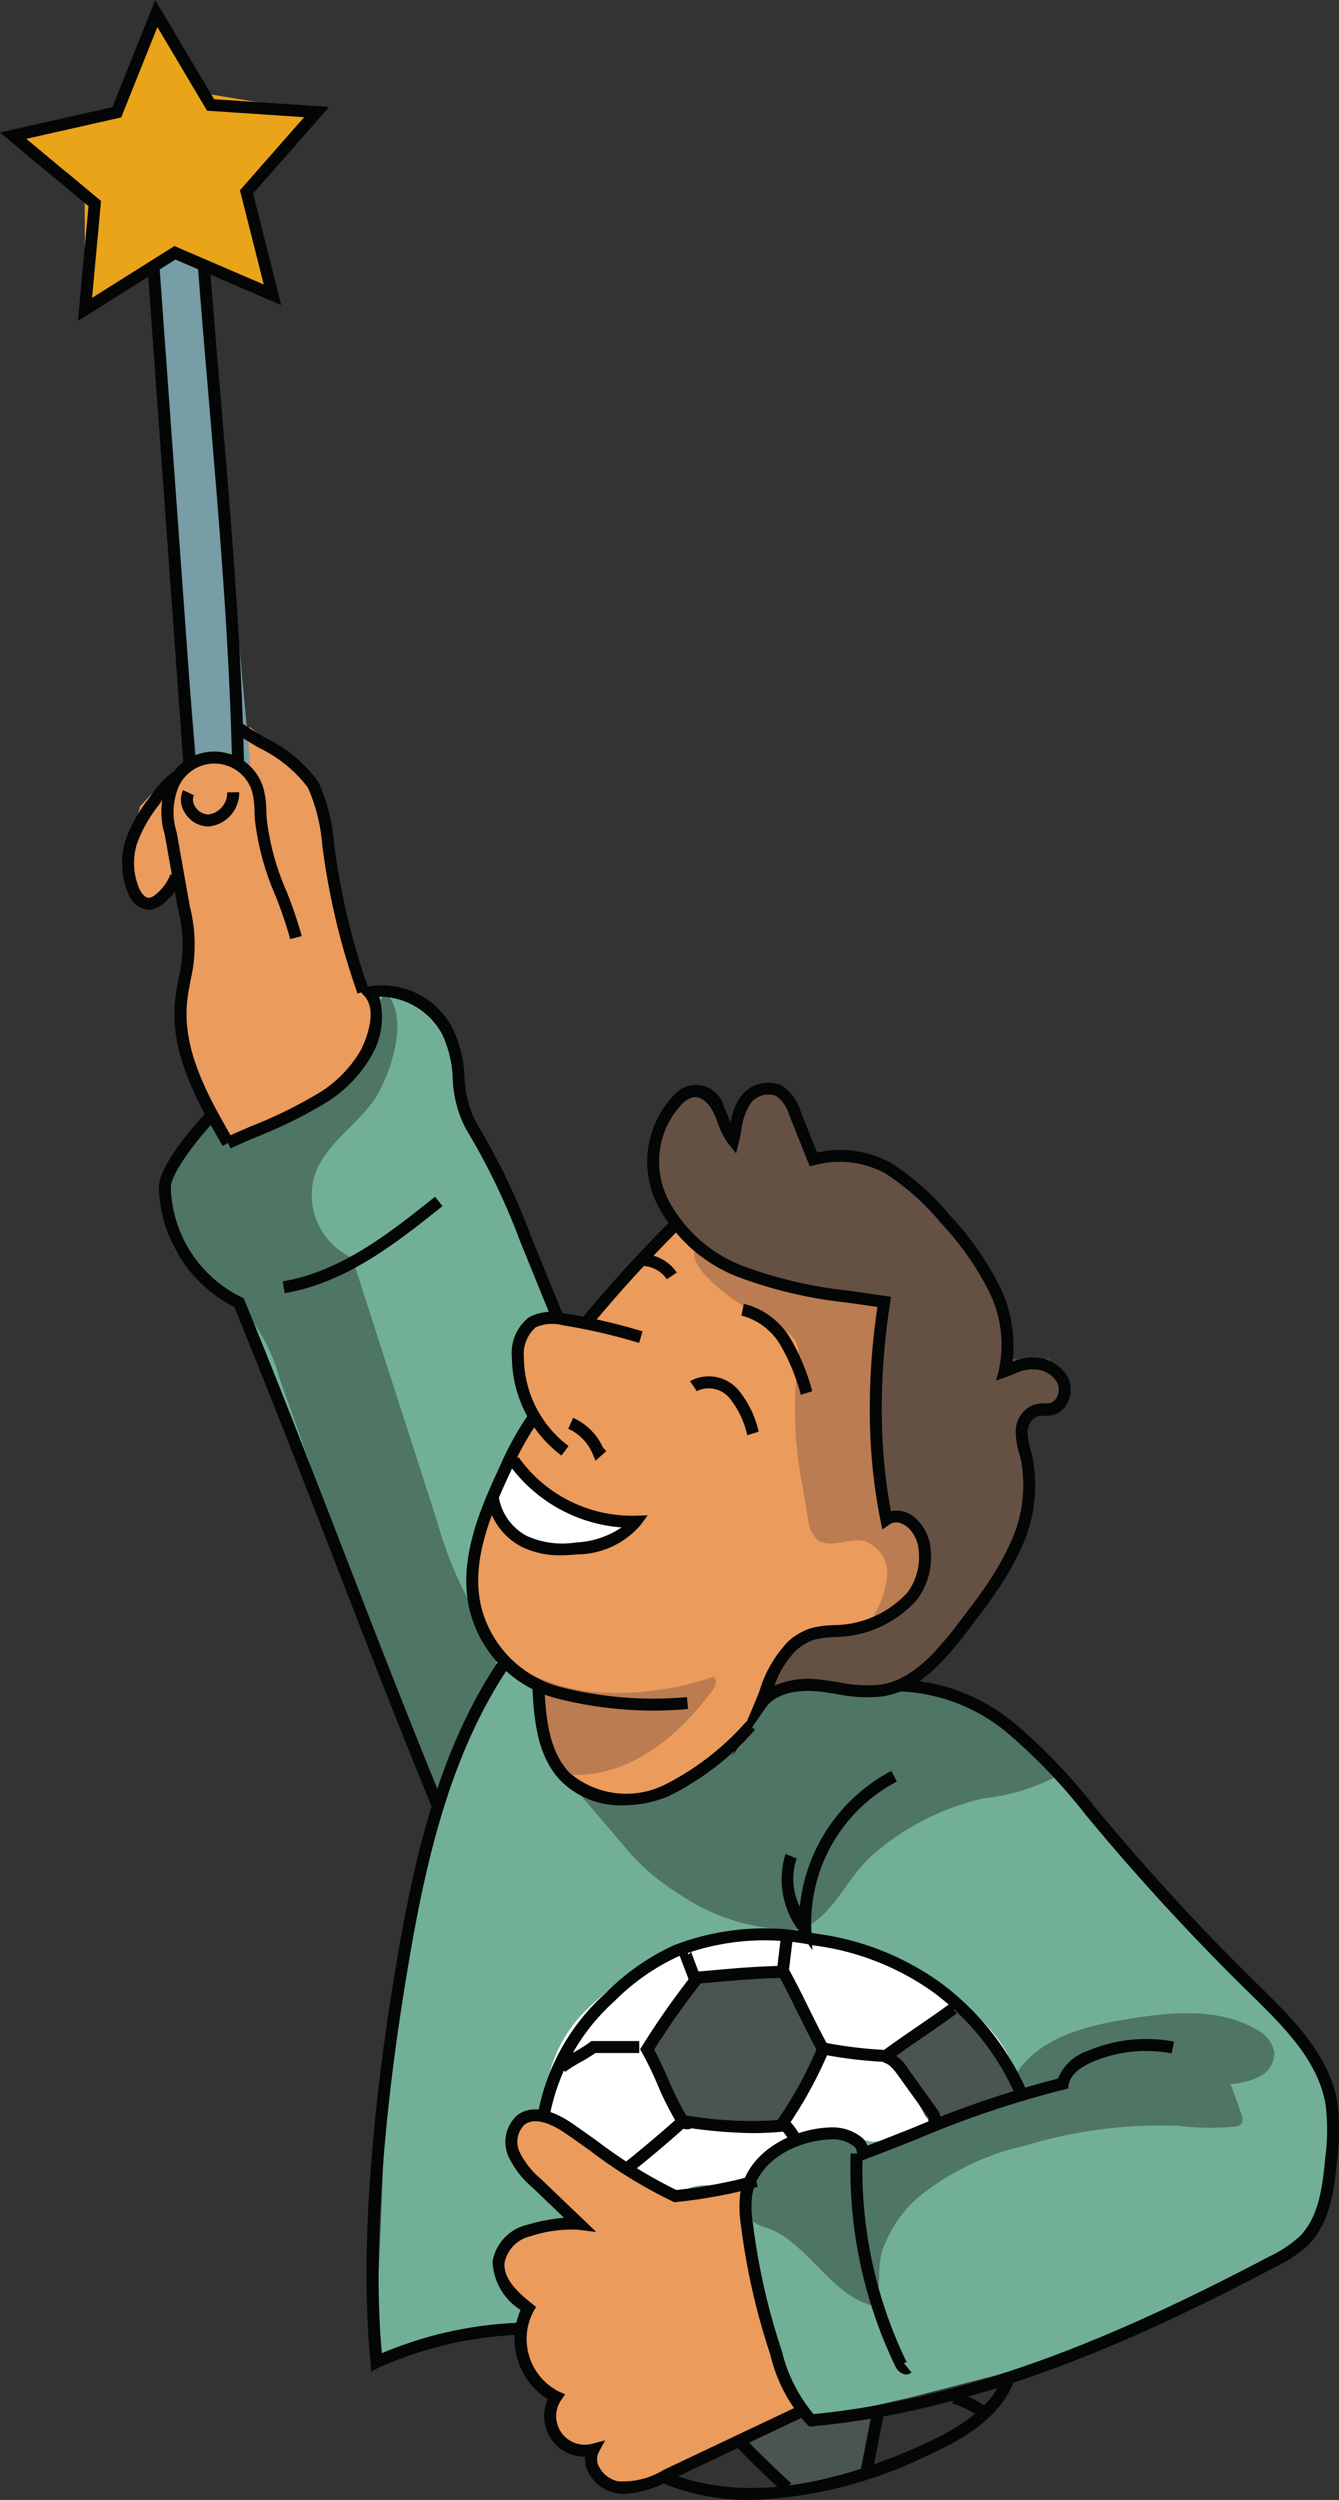 <?xml version="1.0" encoding="UTF-8"?>
<svg xmlns="http://www.w3.org/2000/svg" width="69.639" height="130" viewBox="0 0 69.639 130">
  <rect x="0" y="0" width="69.639" height="130" fill="#333333" stroke="none"/>
  <g id="icon-pallivolur" transform="translate(-292.284 -396.301)">
    <g id="Group_9136" data-name="Group 9136" transform="translate(326.301 453.013)">
      <path id="Path_9647" data-name="Path 9647" d="M351.041,489.969l-1-1.989-1.119-.556-.724.4-1.106,1.812-.163,1.918.649,2.011,1.664,2.268,3.217,1.334,4.033.838,2.409.366-.377,4.13.261,5.037.354,1.937-5.167,5.319-1.338,2.368v1.956l8.368.751-.791-1.81,4.377-4.952,1.677-3.633.05-2.92-.263-2.2.906-.707h1.328l-.1-1.191-.711-1.092h-2.2l.14-2.3-2.92-4.445-3.408-3.206-2.6-.614-1.33.288-.9-2.508-.828-1.185-1.36.034-.649.549Z" transform="translate(-346.925 -487.397)" fill="#655143"></path>
    </g>
    <g id="Group_9137" data-name="Group 9137" transform="translate(300.86 447.907)">
      <path id="Path_9648" data-name="Path 9648" d="M316.681,479.195l2.7.555,1.362,1.461.643,2.879.665,2.569,2.129,3.811,1.571,3.836.93,2.786-2.264,13.99,11.187,3.961,1.825.2,2.607-.008,3.3.263,2.233-.46,4.621,2.533,7.027,7.729,5.842,6.09,3.24,4.189.5,2.86-.361,3.3-.915,2.09-3.4,2.159-9.268,4.2-8.075,2.08-5.1,1.173-.659-.4-1.814-4.37-.853-7.026v-.561l-4.215.487-3.218-1.991-2.489-1.595-1.863-.156-.149.608.254,1.933,2.01,1.988.912.873-2.615.349-1.266.862-.3.778,1.009,1.566.534.842-.876,1.043-1.646.12-3.7.755-1.745.649.628-15.112,2.672-13.655-9.756-24.6-.615-1.508L308,493.937l-1.8-2.6-.137-2.366,1.495-2.308.963-1.086.818,1.45,3.809-1.71,2.577-1.858,1.136-1.4v-1.2Z" transform="translate(-306.059 -479.195)" fill="#71b096"></path>
    </g>
    <g id="Group_9138" data-name="Group 9138" transform="translate(318.21 506.185)">
      <path id="Path_9649" data-name="Path 9649" d="M346.872,576.418l-3.424.671-1.718-.757-2.292-1.418-3.136-2.109-1.216.357-.486,1.06.591,1.481,2.01,1.988.912.873H336l-1.066.585-1.009,1.4.3,1.136,1.239,1.273-.365,1.043.3,1.995.9,1.177.618.386-.282,1.215.708,1.164,1.156.41.422,1.069,1.154.835.979-.02,3.01-1.268,5.472-2.594-1.252-3.334-1.123-3.051-.118-3.577Z" transform="translate(-333.929 -572.805)" fill="#eb9b5c"></path>
    </g>
    <g id="Group_9139" data-name="Group 9139" transform="translate(300.788 447.917)">
      <path id="Path_9650" data-name="Path 9650" d="M316.8,484.926c-.957,1.284-2.44,2.219-2.976,3.727A3.582,3.582,0,0,0,315.755,493l4.424,13.726a21.116,21.116,0,0,0,1.791,4.4,7.4,7.4,0,0,1,1.27,2.628,5.512,5.512,0,0,1-1.025,3.325l-2.209,3.9a16.183,16.183,0,0,1-1.52-3.415l-6.526-18.347a8.793,8.793,0,0,0-2.046-3.7c-.733-.669-1.673-1.071-2.424-1.719a4.965,4.965,0,0,1-.01-7.194,2.435,2.435,0,0,1,.8-.493,3.846,3.846,0,0,1,.73-.135c4.3-.568,6.354-3.412,8.468-6.76C318.831,480.425,317.7,483.718,316.8,484.926Z" transform="translate(-305.944 -479.21)" fill="#4f7565"></path>
    </g>
    <g id="Group_9140" data-name="Group 9140" transform="translate(298.945 434.133)">
      <path id="Path_9651" data-name="Path 9651" d="M305.036,459.632l-1.429,1.54-.471,1.881-.152,1.287.269,1.164.834.736.491-.218.909-1.217.4,1.63.235,2.336-.3,1.971-.044,2.141.729,2.568,1.312,2.589.364.631,3.809-1.71,2.926-2.26.787-2.2-.176-1.662-.806-1.558-1.678-8.115-1.847-2.536-1.848-1.566H308.7V459l-1.028-.357-1.148.207s.207-.546-.484.281l-.69.827" transform="translate(-302.984 -457.069)" fill="#eb9b5c"></path>
    </g>
    <g id="Group_9141" data-name="Group 9141" transform="translate(322.102 484.022)">
      <path id="Path_9652" data-name="Path 9652" d="M361.5,543.005a10.755,10.755,0,0,0,3.8-1.14,13.293,13.293,0,0,0-2.966-2.894,8.923,8.923,0,0,0-3.1-1.548,12.052,12.052,0,0,0-2.9-.216l-4.948.033a1.975,1.975,0,0,0-1.023.192,2.192,2.192,0,0,0-.689.9c-1.615,2.955-6.129,3.9-9.49,4.118.078,0,2.869,3.325,3.088,3.558a12.107,12.107,0,0,0,2.52,2.044,10.568,10.568,0,0,0,5.934,1.773c1.682-.172,2.643-2.65,3.9-3.773A13.162,13.162,0,0,1,361.5,543.005Z" transform="translate(-340.18 -537.206)" fill="#4f7565"></path>
    </g>
    <g id="Group_9142" data-name="Group 9142" transform="translate(330.897 500.99)">
      <path id="Path_9653" data-name="Path 9653" d="M363.4,574.074a13.463,13.463,0,0,1,5.564-2.717,24.556,24.556,0,0,1,7.989-1.043,13.956,13.956,0,0,0,2.979.042.5.5,0,0,0,.326-.144.528.528,0,0,0,0-.5l-.559-1.567a4.1,4.1,0,0,0,1.5-.386,1.393,1.393,0,0,0,.776-1.253,1.745,1.745,0,0,0-1.009-1.239c-1.942-1.093-4.334-.87-6.534-.517-2.082.334-4.33.86-5.641,2.511a7.648,7.648,0,0,1-.828,1.025,4.18,4.18,0,0,1-1.159.651l-5.975,2.555a4.118,4.118,0,0,0-6.442,2.315,1.478,1.478,0,0,0,.08,1.137,2.275,2.275,0,0,0,1.2.705c2.123.839,3.287,3.578,5.535,4.044.363-.771.07-2,.394-2.927A6.669,6.669,0,0,1,363.4,574.074Z" transform="translate(-354.307 -564.461)" fill="#4f7565"></path>
    </g>
    <g id="Group_9143" data-name="Group 9143" transform="translate(316.854 460.047)">
      <path id="Path_9654" data-name="Path 9654" d="M342.246,498.694,337.69,503.7h-2.21l-1.065.495-.263,1.988.575,1.973-.009.808-1.268,2.382-1.415,3.665-.286,2.364.682,2.594,1.683,1.973,1.066.661.3,2.849L337,527.911l2.771.879,2.351-.849,3.683-2.49,1.324-2.849,1.277-2.092,2.15-.745,2.5-.4,1.427-2,.791-1.825-.648-1.39-1.216-.418-.354-1.937-.093-7.61.21-1.557-4.043-.615-3.8-1.14-1.819-.784Z" transform="translate(-331.75 -498.694)" fill="#eb9b5c"></path>
    </g>
    <g id="Group_9144" data-name="Group 9144" transform="translate(328.381 461.222)">
      <path id="Path_9655" data-name="Path 9655" d="M354.047,504.3c.656.335,1.425.69,1.618,1.4a2.649,2.649,0,0,1-.031,1.087,20.212,20.212,0,0,0,.281,6.2q.134.837.283,1.67a1.7,1.7,0,0,0,.451,1.043c.637.539,1.615-.073,2.434.091a1.763,1.763,0,0,1,1.224,1.828,5.145,5.145,0,0,1-.8,2.231,3.653,3.653,0,0,0,2.886-4.191,1.578,1.578,0,0,0-2.009-1.057,30.344,30.344,0,0,1,0-11.527c-.1.5-4.7-.327-5.173-.445a23.94,23.94,0,0,1-4.885-2.045C349.8,501.794,353.124,503.827,354.047,504.3Z" transform="translate(-350.266 -500.583)" fill="#bb7c51"></path>
    </g>
    <g id="Group_9145" data-name="Group 9145" transform="translate(318.044 482.184)">
      <path id="Path_9656" data-name="Path 9656" d="M333.662,534.253a9.573,9.573,0,0,0,5.477,2.125,15.408,15.408,0,0,0,5.878-.818c.231.135.1.489-.057.7-1.667,2.282-4.073,4.315-6.9,4.4a2.022,2.022,0,0,1-.946-.148c-.732-.355-.907-1.3-.992-2.107l-.238-2.256" transform="translate(-333.662 -534.253)" fill="#bb7c51"></path>
    </g>
    <g id="Group_9146" data-name="Group 9146" transform="translate(317.898 472.146)">
      <path id="Path_9657" data-name="Path 9657" d="M337.239,520.4a19.679,19.679,0,0,0,3.691,1.142,5.36,5.36,0,0,1-2.422.893,6.111,6.111,0,0,1-3.424,0,3.057,3.057,0,0,1-1.465-1.252,1.161,1.161,0,0,1-.19-.537,1.427,1.427,0,0,1,.107-.513,6.341,6.341,0,0,1,.814-2A9.059,9.059,0,0,0,337.239,520.4Z" transform="translate(-333.427 -518.129)" fill="#fff"></path>
    </g>
    <g id="Group_9147" data-name="Group 9147" transform="translate(320.61 496.598)">
      <path id="Path_9658" data-name="Path 9658" d="M345.077,571.014c-.777.466-1.7-.258-2.368-.868a14.055,14.055,0,0,0-4.9-2.891,7.265,7.265,0,0,1,1.826-5.3,14.623,14.623,0,0,1,10.652-4.523,15.825,15.825,0,0,1,5.553,1.7c2.92,1.368,6,3.354,6.667,6.509-2.2.829-4.382,1.76-6.577,2.589a2.7,2.7,0,0,1-1.093.247,3.92,3.92,0,0,1-1.085-.331,4.468,4.468,0,0,0-5.232,1.909,1.436,1.436,0,0,1-.429.553,1.23,1.23,0,0,1-.459.137C346.637,570.9,345.944,570.495,345.077,571.014Z" transform="translate(-337.784 -557.406)" fill="#fff"></path>
    </g>
    <g id="Group_9148" data-name="Group 9148" transform="translate(326.106 498.627)">
      <path id="Path_9659" data-name="Path 9659" d="M353.5,568.554a.847.847,0,0,1-.242.293.831.831,0,0,1-.43.1,20.311,20.311,0,0,1-4.4-.327.888.888,0,0,1-.347-.116.92.92,0,0,1-.29-.436l-1.026-2.473a1.051,1.051,0,0,1,.035-1.152l.939-1.825c.89-1.729,4.127-2.558,5.738-1.434a7.309,7.309,0,0,1,1.881,3.118C355.782,565.677,354.239,567.322,353.5,568.554Z" transform="translate(-346.612 -560.665)" fill="#4a5450"></path>
    </g>
    <g id="Group_9149" data-name="Group 9149" transform="translate(338.671 500.883)">
      <path id="Path_9660" data-name="Path 9660" d="M366.97,566.281a.284.284,0,0,0-.1.456l1.556,2.8a1.262,1.262,0,0,0,.492.57,1.235,1.235,0,0,0,.885-.039,27.049,27.049,0,0,0,3.725-1.445,1.014,1.014,0,0,0-.186-.779c-.562-1.007-1.52-3.15-2.744-3.5C369.345,563.981,367.9,565.6,366.97,566.281Z" transform="translate(-366.794 -564.288)" fill="#4a5450"></path>
    </g>
    <g id="Group_9150" data-name="Group 9150" transform="translate(331.233 521.754)">
      <path id="Path_9661" data-name="Path 9661" d="M354.847,599.366l2.587-1.552.659.4,3.449-.315-.471,2.959-2.306.737-1.935.122Z" transform="translate(-354.847 -597.815)" fill="#4a5450"></path>
    </g>
    <g id="Group_9151" data-name="Group 9151" transform="translate(300.267 409.45)">
      <path id="Path_9662" data-name="Path 9662" d="M305.108,418.15l2.221,25.736,1.148-.207,1.665.357-2.422-26.009-1.5-.6Z" transform="translate(-305.108 -417.421)" fill="#779da6"></path>
    </g>
    <g id="Group_9152" data-name="Group 9152" transform="translate(292.968 397.003)">
      <path id="Path_9663" data-name="Path 9663" d="M300.829,397.428l-2.055,5.131-5.392,1.216,3.723,3.105.012,5.938,4.678-2.943,5.077,2.185-1.353-5.359,3.647-4.153-5.872-.971Z" transform="translate(-293.383 -397.428)" fill="#eaa419"></path>
    </g>
    <g id="Group_9153" data-name="Group 9153" transform="translate(318.907 464.523)">
      <path id="Path_9664" data-name="Path 9664" d="M337.624,513.353a6.452,6.452,0,0,1-2.576-5.115,2.33,2.33,0,0,1,.916-2.094,2.652,2.652,0,0,1,1.835-.182,30.427,30.427,0,0,1,4.044.934l-.181.6a29.606,29.606,0,0,0-3.961-.915,2.147,2.147,0,0,0-1.411.1,1.846,1.846,0,0,0-.619,1.564,5.817,5.817,0,0,0,2.323,4.614Z" transform="translate(-335.048 -505.885)" fill="#040505"></path>
    </g>
    <g id="Group_9154" data-name="Group 9154" transform="translate(330.367 470.465)">
      <path id="Path_9665" data-name="Path 9665" d="M353.456,532.576l1.177-2.782c.078-.184.156-.383.238-.59a6.331,6.331,0,0,1,1.529-2.618,3.407,3.407,0,0,1,1.088-.635,4.382,4.382,0,0,1,1.078-.168l.157-.011a5.221,5.221,0,0,0,3.848-1.7,3.114,3.114,0,0,0,.583-2.172,1.82,1.82,0,0,0-.542-1.188c-.126-.11-.567-.446-.966-.177l-.387.264-.093-.459a29.077,29.077,0,0,1-.545-4.892l.623-.018a28.64,28.64,0,0,0,.461,4.412,1.506,1.506,0,0,1,1.316.4,2.427,2.427,0,0,1,.753,1.589,3.746,3.746,0,0,1-.7,2.611,5.807,5.807,0,0,1-4.3,1.951l-.162.011a3.831,3.831,0,0,0-.928.139,2.8,2.8,0,0,0-.888.525,4.731,4.731,0,0,0-1.14,1.853,4.423,4.423,0,0,1,2.3-.322c.346.034.692.088,1.037.144a6.963,6.963,0,0,0,2.19.122c1.678-.265,2.932-1.745,4.071-3.237.519-.681,1.057-1.385,1.537-2.11l.519.344c-.492.741-1.035,1.454-1.561,2.143-1.216,1.594-2.562,3.174-4.469,3.475a7.575,7.575,0,0,1-2.384-.123c-.333-.053-.666-.106-1-.138-.6-.06-2.056-.088-2.721.873Z" transform="translate(-353.456 -515.429)" fill="#040505"></path>
    </g>
    <g id="Group_9155" data-name="Group 9155" transform="translate(325.958 452.572)">
      <path id="Path_9666" data-name="Path 9666" d="M364.636,513.015l-.518-.344a13.627,13.627,0,0,0,1.047-1.843,7.1,7.1,0,0,0,.636-4.467c-.027-.115-.057-.229-.088-.344a4.067,4.067,0,0,1-.187-1.134,1.478,1.478,0,0,1,.943-1.419,1.863,1.863,0,0,1,.509-.057,1.5,1.5,0,0,0,.327-.027.6.6,0,0,0,.375-.339.871.871,0,0,0,.012-.717,1.428,1.428,0,0,0-1.244-.7,2.1,2.1,0,0,0-.971.225c-.129.053-.266.109-.421.164l-.548.194.143-.563a6.213,6.213,0,0,0-.52-4.078,15.018,15.018,0,0,0-2.468-3.519,12.808,12.808,0,0,0-2.942-2.626,5,5,0,0,0-3.65-.416l-.259.059-1.051-2.628a1.913,1.913,0,0,0-.688-1.027,1.173,1.173,0,0,0-1.352.4,3.424,3.424,0,0,0-.471,1.426c-.038.2-.073.385-.115.55l-.152.611-.393-.491a3.965,3.965,0,0,1-.562-1.1c-.072-.189-.144-.378-.233-.557-.214-.433-.619-.844-1.037-.774a1.137,1.137,0,0,0-.563.325,4.362,4.362,0,0,0-.783,4.919,7.328,7.328,0,0,0,4,3.558,22.585,22.585,0,0,0,5.477,1.264l2.157.313-.049.311a35.321,35.321,0,0,0-.426,6.427l-.623.018a35.767,35.767,0,0,1,.387-6.229l-1.536-.223a23.058,23.058,0,0,1-5.627-1.305,7.945,7.945,0,0,1-4.326-3.877,5,5,0,0,1,.931-5.636,1.5,1.5,0,0,1,2.576.634c.1.2.177.4.256.609.03.077.059.153.089.229a3.176,3.176,0,0,1,.547-1.4,1.787,1.787,0,0,1,2.126-.542,2.47,2.47,0,0,1,.968,1.342l.855,2.14a5.488,5.488,0,0,1,3.843.542,13.338,13.338,0,0,1,3.09,2.749,15.574,15.574,0,0,1,2.567,3.67,7.1,7.1,0,0,1,.671,3.918,2.472,2.472,0,0,1,1.111-.219,2.047,2.047,0,0,1,1.777,1.056,1.5,1.5,0,0,1-.011,1.25,1.194,1.194,0,0,1-.788.679,2.039,2.039,0,0,1-.468.046,1.366,1.366,0,0,0-.345.032.868.868,0,0,0-.494.834,3.537,3.537,0,0,0,.166.961c.032.121.064.242.092.363a7.716,7.716,0,0,1-.677,4.869A14.268,14.268,0,0,1,364.636,513.015Z" transform="translate(-346.374 -486.688)" fill="#040505"></path>
    </g>
    <g id="Group_9156" data-name="Group 9156" transform="translate(322.554 459.827)">
      <path id="Path_9667" data-name="Path 9667" d="M341.387,503.764l-.48-.4c1.437-1.739,2.977-3.43,4.575-5.027l.44.44C344.339,500.364,342.812,502.041,341.387,503.764Z" transform="translate(-340.907 -498.341)" fill="#040505"></path>
    </g>
    <g id="Group_9157" data-name="Group 9157" transform="translate(316.536 469.786)">
      <path id="Path_9668" data-name="Path 9668" d="M340.921,529.807a20.54,20.54,0,0,1-4.913-.619,6.318,6.318,0,0,1-4.63-4.764c-.518-2.472.506-4.965,1.6-7.306a16.167,16.167,0,0,1,1.541-2.78l.5.37a15.173,15.173,0,0,0-1.477,2.674c-1.093,2.338-2.033,4.627-1.554,6.914a5.764,5.764,0,0,0,4.166,4.286,19.537,19.537,0,0,0,6.563.522l.054.62C342.135,529.779,341.523,529.807,340.921,529.807Z" transform="translate(-331.24 -514.338)" fill="#040505"></path>
    </g>
    <g id="Group_9158" data-name="Group 9158" transform="translate(330.844 464.101)">
      <path id="Path_9669" data-name="Path 9669" d="M357.311,509.937a10.506,10.506,0,0,0-1.054-2.574,3.324,3.324,0,0,0-2.034-1.546l.123-.61a3.888,3.888,0,0,1,2.435,1.82,10.986,10.986,0,0,1,1.124,2.725Z" transform="translate(-354.223 -505.207)" fill="#040505"></path>
    </g>
    <g id="Group_9159" data-name="Group 9159" transform="translate(325.699 461.509)">
      <path id="Path_9670" data-name="Path 9670" d="M347.224,502.357a1.585,1.585,0,0,0-1.266-.691l.012-.623a2.216,2.216,0,0,1,1.771.967Z" transform="translate(-345.958 -501.043)" fill="#040505"></path>
    </g>
    <g id="Group_9160" data-name="Group 9160" transform="translate(328.175 467.856)">
      <path id="Path_9671" data-name="Path 9671" d="M352.907,514.315a4.708,4.708,0,0,0-.927-1.939,1.412,1.412,0,0,0-1.7-.353l-.347-.517a2.017,2.017,0,0,1,2.494.438,5.186,5.186,0,0,1,1.075,2.191Z" transform="translate(-349.935 -511.238)" fill="#040505"></path>
    </g>
    <g id="Group_9161" data-name="Group 9161" transform="translate(317.609 472.069)">
      <path id="Path_9672" data-name="Path 9672" d="M336.841,523.111a4.438,4.438,0,0,1-2.085-.445,3.458,3.458,0,0,1-1.792-2.477l.616-.1a2.818,2.818,0,0,0,1.462,2.021,4.49,4.49,0,0,0,2.538.339,4.612,4.612,0,0,0,2.385-.784,7.946,7.946,0,0,1-5.874-3.305l.511-.356a7.241,7.241,0,0,0,6.082,3.052l.642-.021-.381.517a4.407,4.407,0,0,1-3.306,1.517Q337.216,523.111,336.841,523.111Z" transform="translate(-332.964 -518.006)" fill="#040505"></path>
    </g>
    <g id="Group_9162" data-name="Group 9162" transform="translate(319.973 483.941)">
      <path id="Path_9673" data-name="Path 9673" d="M341.485,543.314a4.406,4.406,0,0,1-3.227-1.253c-1.238-1.271-1.418-3.146-1.5-4.958l.623-.027c.074,1.691.236,3.436,1.32,4.551a4.516,4.516,0,0,0,4.883.647,14.077,14.077,0,0,0,4.307-3.321l.441.439a14.55,14.55,0,0,1-4.512,3.458A6.227,6.227,0,0,1,341.485,543.314Z" transform="translate(-336.761 -537.076)" fill="#040505"></path>
    </g>
    <g id="Group_9163" data-name="Group 9163" transform="translate(300.548 454.063)">
      <path id="Path_9674" data-name="Path 9674" d="M319.751,525.28c-1.8-4.377-3.506-8.79-5.159-13.057-1.639-4.228-3.333-8.6-5.11-12.935a7.183,7.183,0,0,1-3.923-6.221c-.015-1.2,2.153-3.595,2.553-3.984l.434.445c-.817.8-2.374,2.793-2.365,3.53a6.544,6.544,0,0,0,3.676,5.719l.109.052.047.111c1.8,4.378,3.506,8.79,5.159,13.058s3.361,8.673,5.155,13.046Z" transform="translate(-305.559 -489.083)" fill="#040505"></path>
    </g>
    <g id="Group_9164" data-name="Group 9164" transform="translate(304.004 447.493)">
      <path id="Path_9675" data-name="Path 9675" d="M328.048,495.837l-1.626-3.993a34.344,34.344,0,0,0-2.787-5.778,6.041,6.041,0,0,1-.7-2.657,5.9,5.9,0,0,0-.55-2.292,3.72,3.72,0,0,0-3.28-1.952,3.923,3.923,0,0,1-.4,3.075,6.926,6.926,0,0,1-2.3,2.4,24.036,24.036,0,0,1-3.719,1.837c-.5.215-.954.411-1.307.577l-.264-.563c.358-.168.821-.367,1.325-.585a23.776,23.776,0,0,0,3.6-1.773,6.368,6.368,0,0,0,2.106-2.171c.473-.945.776-2.179.211-2.81l-.334-.372.481-.135a4.127,4.127,0,0,1,4.418,2.16,6.431,6.431,0,0,1,.629,2.536,5.531,5.531,0,0,0,.609,2.387,34.747,34.747,0,0,1,2.84,5.882l1.627,3.993Z" transform="translate(-311.109 -478.529)" fill="#040505"></path>
    </g>
    <g id="Group_9165" data-name="Group 9165" transform="translate(306.983 458.535)">
      <path id="Path_9676" data-name="Path 9676" d="M316,501.278l-.1-.614c3.062-.514,5.644-2.578,7.921-4.4l.389.486C321.868,498.621,319.219,500.738,316,501.278Z" transform="translate(-315.895 -496.266)" fill="#040505"></path>
    </g>
    <g id="Group_9166" data-name="Group 9166" transform="translate(330.738 483.627)">
      <path id="Path_9677" data-name="Path 9677" d="M357.688,575.423l-.1-.089a8.11,8.11,0,0,1-1.924-3.635l-.039-.121a34.913,34.913,0,0,1-1.494-6.638,5.9,5.9,0,0,1-.035-1.612c.33-2.15,2.653-3.385,4.671-3.456a2.441,2.441,0,0,1,1.694.558,1.126,1.126,0,0,1,.255.388c.769-.291,1.541-.6,2.318-.905a53.6,53.6,0,0,1,7.585-2.578,2.546,2.546,0,0,1,1.566-1.449,7.789,7.789,0,0,1,4.469-.476l-.118.612a7.126,7.126,0,0,0-4.106.437c-.515.22-1.149.6-1.247,1.189l-.035.207-.2.045a51.68,51.68,0,0,0-7.68,2.592c-.9.356-1.792.71-2.68,1.042l-.442.165.022-.471a.462.462,0,0,0-.146-.36,1.744,1.744,0,0,0-1.229-.373c-1.769.062-3.8,1.11-4.078,2.928a5.3,5.3,0,0,0,.039,1.441,34.252,34.252,0,0,0,1.467,6.519l.04.121a8.061,8.061,0,0,0,1.647,3.275c8.746-.844,16.884-4.611,23.7-8.19a6.405,6.405,0,0,0,1.578-1.043c.979-.984,1.191-2.5,1.336-4.1a10.954,10.954,0,0,0,.021-2.738c-.378-2.308-2.185-4.078-3.931-5.79l-.057-.055c-2.8-2.747-5.5-5.665-8.014-8.67l-.454-.545a29.4,29.4,0,0,0-3.964-4.177,9.289,9.289,0,0,0-5.762-2.273l-.008-.623a9.858,9.858,0,0,1,6.162,2.412,29.9,29.9,0,0,1,4.052,4.262l.453.543c2.5,2.99,5.184,5.892,7.971,8.625l.057.056c1.733,1.7,3.7,3.624,4.11,6.133a11.433,11.433,0,0,1-.015,2.9c-.156,1.719-.389,3.354-1.515,4.486a6.857,6.857,0,0,1-1.73,1.155c-6.9,3.626-15.161,7.444-24.067,8.272Z" transform="translate(-354.052 -536.571)" fill="#040505"></path>
    </g>
    <g id="Group_9167" data-name="Group 9167" transform="translate(332.912 488.395)">
      <path id="Path_9678" data-name="Path 9678" d="M359.169,553.547l-.625-.906a4.439,4.439,0,0,1-.772-4.1l.576.236a3.328,3.328,0,0,0,.165,2.516,9,9,0,0,1,4.763-7.068l.28.556a8.316,8.316,0,0,0-4.446,7.661Z" transform="translate(-357.545 -544.23)" fill="#040505"></path>
    </g>
    <g id="Group_9169" data-name="Group 9169" transform="translate(311.348 482.607)">
      <g id="Group_9168" data-name="Group 9168" transform="translate(0 0)">
        <path id="Path_9679" data-name="Path 9679" d="M329.814,534.932c-3.447,5.109-4.665,11.4-5.618,17.413-.7,4.425-1.772,12.83-1.049,19.393l.393-.043a1.171,1.171,0,0,1,.012-.2.711.711,0,0,0,.195-.032c-.671-6.461.375-14.673,1.065-19.022.941-5.941,2.143-12.159,5.518-17.163Z" transform="translate(-322.907 -534.932)" fill="#040505"></path>
      </g>
    </g>
    <g id="Group_9170" data-name="Group 9170" transform="translate(320.276 496.602)">
      <path id="Path_9680" data-name="Path 9680" d="M337.863,567.039l-.616-.088a11.1,11.1,0,0,1,3.529-6.218,12.023,12.023,0,0,1,3.514-2.46,13.094,13.094,0,0,1,7.425-.607,14.279,14.279,0,0,1,6.4,2.508,13.965,13.965,0,0,1,4.57,5.747l-.581.223a13.323,13.323,0,0,0-4.363-5.473,13.691,13.691,0,0,0-6.128-2.391,12.5,12.5,0,0,0-7.073.563,11.426,11.426,0,0,0-3.331,2.336A10.694,10.694,0,0,0,337.863,567.039Z" transform="translate(-337.247 -557.412)" fill="#040505"></path>
    </g>
    <g id="Group_9171" data-name="Group 9171" transform="translate(336.507 508.282)">
      <path id="Path_9681" data-name="Path 9681" d="M366.221,587.666a.49.49,0,0,1-.1-.011.752.752,0,0,1-.461-.414,23.616,23.616,0,0,1-2.323-11.067l.623.022a22.983,22.983,0,0,0,2.261,10.774.264.264,0,0,0,.067.089.166.166,0,0,0-.174.022l.388.486A.436.436,0,0,1,366.221,587.666Z" transform="translate(-363.319 -576.174)" fill="#040505"></path>
    </g>
    <g id="Group_9172" data-name="Group 9172" transform="translate(321.838 470.031)">
      <path id="Path_9682" data-name="Path 9682" d="M341.175,516.962l-.171-.4a2.458,2.458,0,0,0-1.248-1.262l.252-.569a3.083,3.083,0,0,1,1.545,1.532l.178.2Z" transform="translate(-339.756 -514.732)" fill="#040505"></path>
    </g>
    <g id="Group_9173" data-name="Group 9173" transform="translate(304.48 433.882)">
      <path id="Path_9683" data-name="Path 9683" d="M318.275,470.754a37,37,0,0,1-1.782-7.314l-.053-.389a9.173,9.173,0,0,0-.75-3.012,6.882,6.882,0,0,0-2.551-2.067c-.467-.278-.908-.54-1.266-.8l.37-.5c.332.247.76.5,1.213.77a7.234,7.234,0,0,1,2.785,2.316,9.64,9.64,0,0,1,.814,3.216l.052.387a36.409,36.409,0,0,0,1.752,7.19Z" transform="translate(-311.874 -456.667)" fill="#040505"></path>
    </g>
    <g id="Group_9174" data-name="Group 9174" transform="translate(300.685 435.387)">
      <path id="Path_9684" data-name="Path 9684" d="M308.96,479.589c-1.505-2.584-2.731-4.936-2.48-7.54.038-.4.114-.794.186-1.176a7.5,7.5,0,0,0-.036-3.623l-.687-3.87a3.965,3.965,0,0,1,.184-2.8,2.665,2.665,0,0,1,4.959.436,4.968,4.968,0,0,1,.145,1.19c.006.128.01.255.019.381a13.118,13.118,0,0,0,1.022,3.744,22.707,22.707,0,0,1,.8,2.345l-.6.157a22.511,22.511,0,0,0-.776-2.281,13.775,13.775,0,0,1-1.061-3.923c-.009-.132-.014-.265-.019-.4a4.407,4.407,0,0,0-.121-1.043,2.043,2.043,0,0,0-3.8-.334,3.4,3.4,0,0,0-.13,2.416l.687,3.871a8.088,8.088,0,0,1,.034,3.848c-.07.368-.142.748-.177,1.12-.233,2.419.948,4.677,2.4,7.167Z" transform="translate(-305.779 -459.085)" fill="#040505"></path>
    </g>
    <g id="Group_9175" data-name="Group 9175" transform="translate(301.694 437.387)">
      <path id="Path_9685" data-name="Path 9685" d="M308.809,464.187a1.44,1.44,0,0,1-1.176-.667,1.252,1.252,0,0,1-.129-1.225l.564.265a.647.647,0,0,0,.083.616.836.836,0,0,0,.68.388,1.135,1.135,0,0,0,.976-1.15l.623-.007a1.761,1.761,0,0,1-1.574,1.779Z" transform="translate(-307.399 -462.296)" fill="#040505"></path>
    </g>
    <g id="Group_9176" data-name="Group 9176" transform="translate(298.633 436.439)">
      <path id="Path_9686" data-name="Path 9686" d="M303.865,467.95a1.271,1.271,0,0,1-1.091-.932,4.039,4.039,0,0,1-.126-2.656,7.762,7.762,0,0,1,1.256-2.248,5.4,5.4,0,0,1,1.223-1.34l.356.511a4.839,4.839,0,0,0-1.073,1.193,7.183,7.183,0,0,0-1.165,2.062,3.41,3.41,0,0,0,.107,2.245c.1.258.309.547.527.543a.676.676,0,0,0,.321-.156,2.466,2.466,0,0,0,.8-1.079l.582.22a3.044,3.044,0,0,1-1.011,1.355,1.235,1.235,0,0,1-.663.281Z" transform="translate(-302.482 -460.774)" fill="#040505"></path>
    </g>
    <g id="Group_9177" data-name="Group 9177" transform="translate(299.957 410.156)">
      <rect id="Rectangle_1576" data-name="Rectangle 1576" width="0.623" height="25.835" transform="matrix(0.997, -0.072, 0.072, 0.997, 0, 0.045)" fill="#040505"></rect>
    </g>
    <g id="Group_9178" data-name="Group 9178" transform="translate(302.569 410.03)">
      <path id="Path_9687" data-name="Path 9687" d="M310.59,444.394c-.138-6.351-.686-12.807-1.216-19.05-.2-2.315-.392-4.63-.57-6.943l.621-.048c.177,2.312.373,4.624.568,6.938.531,6.252,1.08,12.718,1.218,19.089Z" transform="translate(-308.804 -418.354)" fill="#040505"></path>
    </g>
    <g id="Group_9179" data-name="Group 9179" transform="translate(295.333 405.249)">
      <path id="Path_9688" data-name="Path 9688" d="M298.184,418.417l.552-5.969-1.555-1.3.4-.478,1.806,1.506-.467,5.038,4.283-2.694,4.647,2-.707-2.8.6-.153,1.017,4.024-5.506-2.37Z" transform="translate(-297.181 -410.673)" fill="#040505"></path>
    </g>
    <g id="Group_9180" data-name="Group 9180" transform="translate(292.284 396.301)">
      <path id="Path_9689" data-name="Path 9689" d="M305.294,408.3l-.531-2.105,3.339-3.8-5.049-.337-2.583-4.351-1.882,4.7-4.936,1.113,2.08,1.735-.4.478-3.049-2.543,5.848-1.318,2.228-5.564,3.061,5.154,5.981.4-3.955,4.5.451,1.788Z" transform="translate(-292.284 -396.301)" fill="#040505"></path>
    </g>
    <g id="Group_9181" data-name="Group 9181" transform="translate(317.891 505.992)">
      <path id="Path_9690" data-name="Path 9690" d="M340.3,592.488a2.593,2.593,0,0,1-.473-.042,2.066,2.066,0,0,1-1.434-1.111,1.516,1.516,0,0,1-.155-.782h0a2.1,2.1,0,0,1-1.934-2.979,3.725,3.725,0,0,1-1.418-4.649,3.115,3.115,0,0,1-1.458-2.518,2.369,2.369,0,0,1,1.8-1.911,9.9,9.9,0,0,1,1.915-.369l-1.629-1.56a4.785,4.785,0,0,1-1.262-1.632,1.862,1.862,0,0,1,.461-2.138c.679-.514,1.68-.37,2.816.4.423.288.854.6,1.294.908a24.822,24.822,0,0,0,4.162,2.58,24.947,24.947,0,0,0,4.069-.763l.166.6a25.645,25.645,0,0,1-4.254.791l-.08.008-.073-.032a24.784,24.784,0,0,1-4.351-2.676c-.436-.311-.863-.616-1.283-.9-.52-.354-1.484-.883-2.091-.423a1.255,1.255,0,0,0-.258,1.414,4.335,4.335,0,0,0,1.114,1.41l2.879,2.756-.934-.118a6.805,6.805,0,0,0-2.492.34,1.773,1.773,0,0,0-1.345,1.37c-.077.816.641,1.509,1.427,2.137l.212.169-.138.233a3.066,3.066,0,0,0,1.309,4.158l.336.152-.207.306a1.483,1.483,0,0,0,1.6,2.267l.69-.179-.337.628a.8.8,0,0,0,.016.732,1.444,1.444,0,0,0,.987.767,4.025,4.025,0,0,0,2.373-.588l6.9-3.269.266.563-6.9,3.269A5.5,5.5,0,0,1,340.3,592.488Z" transform="translate(-333.417 -572.495)" fill="#040505"></path>
    </g>
    <g id="Group_9182" data-name="Group 9182" transform="translate(326.82 519.78)">
      <path id="Path_9691" data-name="Path 9691" d="M352.28,601.164a11.847,11.847,0,0,1-4.522-.842l.236-.577c3.46,1.415,7.869.942,13.1-1.405,1.78-.8,3.686-1.862,4.336-3.7l.587.208c-.728,2.057-2.768,3.2-4.669,4.057A22.548,22.548,0,0,1,352.28,601.164Z" transform="translate(-347.758 -594.643)" fill="#040505"></path>
    </g>
    <g id="Group_9183" data-name="Group 9183" transform="translate(325.574 498.525)">
      <path id="Path_9692" data-name="Path 9692" d="M346.625,566.589a16.762,16.762,0,0,0-.774-1.587l-.093-.162.1-.158a41.712,41.712,0,0,1,2.643-3.761l.083-.106.911-.079c1.277-.113,2.38-.21,3.714-.231l.187,0,.091.164c.265.479.53,1,.8,1.534l-.557.277c-.232-.464-.463-.92-.694-1.345-1.23.026-2.277.119-3.481.225l-.644.055a41.391,41.391,0,0,0-2.423,3.443c.256.466.475.949.711,1.48Z" transform="translate(-345.758 -560.502)" fill="#040505"></path>
    </g>
    <g id="Group_9184" data-name="Group 9184" transform="translate(326.442 500.223)">
      <path id="Path_9693" data-name="Path 9693" d="M352.141,570.23a24.7,24.7,0,0,1-3.191-.251.371.371,0,0,1-.074.037.594.594,0,0,1-.648-.255,15.266,15.266,0,0,1-1.045-2.069l-.032-.073.569-.252.033.073a15.756,15.756,0,0,0,.931,1.878l.163.021a20.381,20.381,0,0,0,4.585.215,20.942,20.942,0,0,0,2.024-3.673c-.325-.6-.653-1.258-.971-1.9l-.235-.474.557-.277.236.475c.339.684.69,1.393,1.033,2.012l.075.136-.064.142a22.039,22.039,0,0,1-2.234,4.04l-.083.114-.141.013C353.1,570.209,352.615,570.23,352.141,570.23Z" transform="translate(-347.151 -563.229)" fill="#040505"></path>
    </g>
    <g id="Group_9185" data-name="Group 9185" transform="translate(335.093 500.496)">
      <path id="Path_9694" data-name="Path 9694" d="M364.41,566.7l-.111-.005a22.963,22.963,0,0,1-3.252-.386l.116-.612a22.365,22.365,0,0,0,3.054.371c.545-.4,1.109-.788,1.675-1.175.59-.405,1.18-.811,1.746-1.228l.37.5c-.572.422-1.168.832-1.764,1.241s-1.18.811-1.747,1.229Z" transform="translate(-361.048 -563.667)" fill="#040505"></path>
    </g>
    <g id="Group_9186" data-name="Group 9186" transform="translate(332.698 497.125)">
      <rect id="Rectangle_1577" data-name="Rectangle 1577" width="1.571" height="0.622" transform="translate(0 1.559) rotate(-83.153)" fill="#040505"></rect>
    </g>
    <g id="Group_9187" data-name="Group 9187" transform="translate(338.227 502.939)">
      <path id="Path_9695" data-name="Path 9695" d="M368.436,571.5a1.223,1.223,0,0,1-.013-.309c.006-.107,0-.117-.01-.135l-1.562-2.171c-.225-.314-.471-.624-.77-.677l.106-.613a2,2,0,0,1,1.17.926l1.561,2.171a.76.76,0,0,1,.126.534.681.681,0,0,0,0,.157Z" transform="translate(-366.081 -567.591)" fill="#040505"></path>
    </g>
    <g id="Group_9188" data-name="Group 9188" transform="translate(332.797 506.476)">
      <path id="Path_9696" data-name="Path 9696" d="M357.959,574.539a3.1,3.1,0,0,0-.6-.821l.435-.445a3.7,3.7,0,0,1,.72.986Z" transform="translate(-357.359 -573.273)" fill="#040505"></path>
    </g>
    <g id="Group_9189" data-name="Group 9189" transform="translate(324.679 506.442)">
      <path id="Path_9697" data-name="Path 9697" d="M344.707,576.1l-.388-.486c.969-.772,1.926-1.579,2.843-2.4l.415.464C346.651,574.509,345.685,575.324,344.707,576.1Z" transform="translate(-344.319 -573.218)" fill="#040505"></path>
    </g>
    <g id="Group_9190" data-name="Group 9190" transform="translate(321.29 502.441)">
      <path id="Path_9698" data-name="Path 9698" d="M339.261,568.392l-.385-.489a7.18,7.18,0,0,1,.87-.548,6.856,6.856,0,0,0,.793-.5l.085-.067h2.493v.623h-2.28a8.639,8.639,0,0,1-.783.481A6.842,6.842,0,0,0,339.261,568.392Z" transform="translate(-338.876 -566.792)" fill="#040505"></path>
    </g>
    <g id="Group_9191" data-name="Group 9191" transform="translate(327.569 497.244)">
      <path id="Path_9699" data-name="Path 9699" d="M349.5,560.45l-.505-1.325a.461.461,0,0,1,.2-.555l.252-.126.193.255-.263.167.1.262a.177.177,0,0,0,.106-.223l.5,1.326Z" transform="translate(-348.962 -558.443)" fill="#040505"></path>
    </g>
    <g id="Group_9192" data-name="Group 9192" transform="translate(330.572 523.09)">
      <path id="Path_9700" data-name="Path 9700" d="M356.22,602.76c-.835-.761-1.654-1.557-2.435-2.367l.449-.432c.771.8,1.581,1.588,2.405,2.34Z" transform="translate(-353.785 -599.96)" fill="#040505"></path>
    </g>
    <g id="Group_9193" data-name="Group 9193" transform="translate(337.079 521.783)">
      <path id="Path_9701" data-name="Path 9701" d="M364.495,601.165a.461.461,0,0,1-.243-.569l.529-2.735.611.118-.529,2.735a.269.269,0,0,0-.126-.121Z" transform="translate(-364.237 -597.861)" fill="#040505"></path>
    </g>
    <g id="Group_9194" data-name="Group 9194" transform="translate(341.811 520.686)">
      <path id="Path_9702" data-name="Path 9702" d="M373.205,597.359a4.842,4.842,0,0,0-1.367-.664l.181-.6a5.505,5.505,0,0,1,1.542.749Z" transform="translate(-371.838 -596.099)" fill="#040505"></path>
    </g>
    <path id="Path_9703" data-name="Path 9703" d="M331.186,590.3a20.3,20.3,0,0,0-7.748,1.768c-.056.025-.109.054-.164.081,0,.232,0,.464,0,.7.14-.071.276-.145.421-.212a19.672,19.672,0,0,1,7.509-1.711Z" transform="translate(-11.697 -73.222)" fill="#040505"></path>
    <g id="Group_9195" data-name="Group 9195" transform="translate(326.015 457.927)">
      <path id="Path_9704" data-name="Path 9704" d="M346.466,495.29" transform="translate(-346.466 -495.29)" fill="#eaa419"></path>
    </g>
  </g>
</svg>
